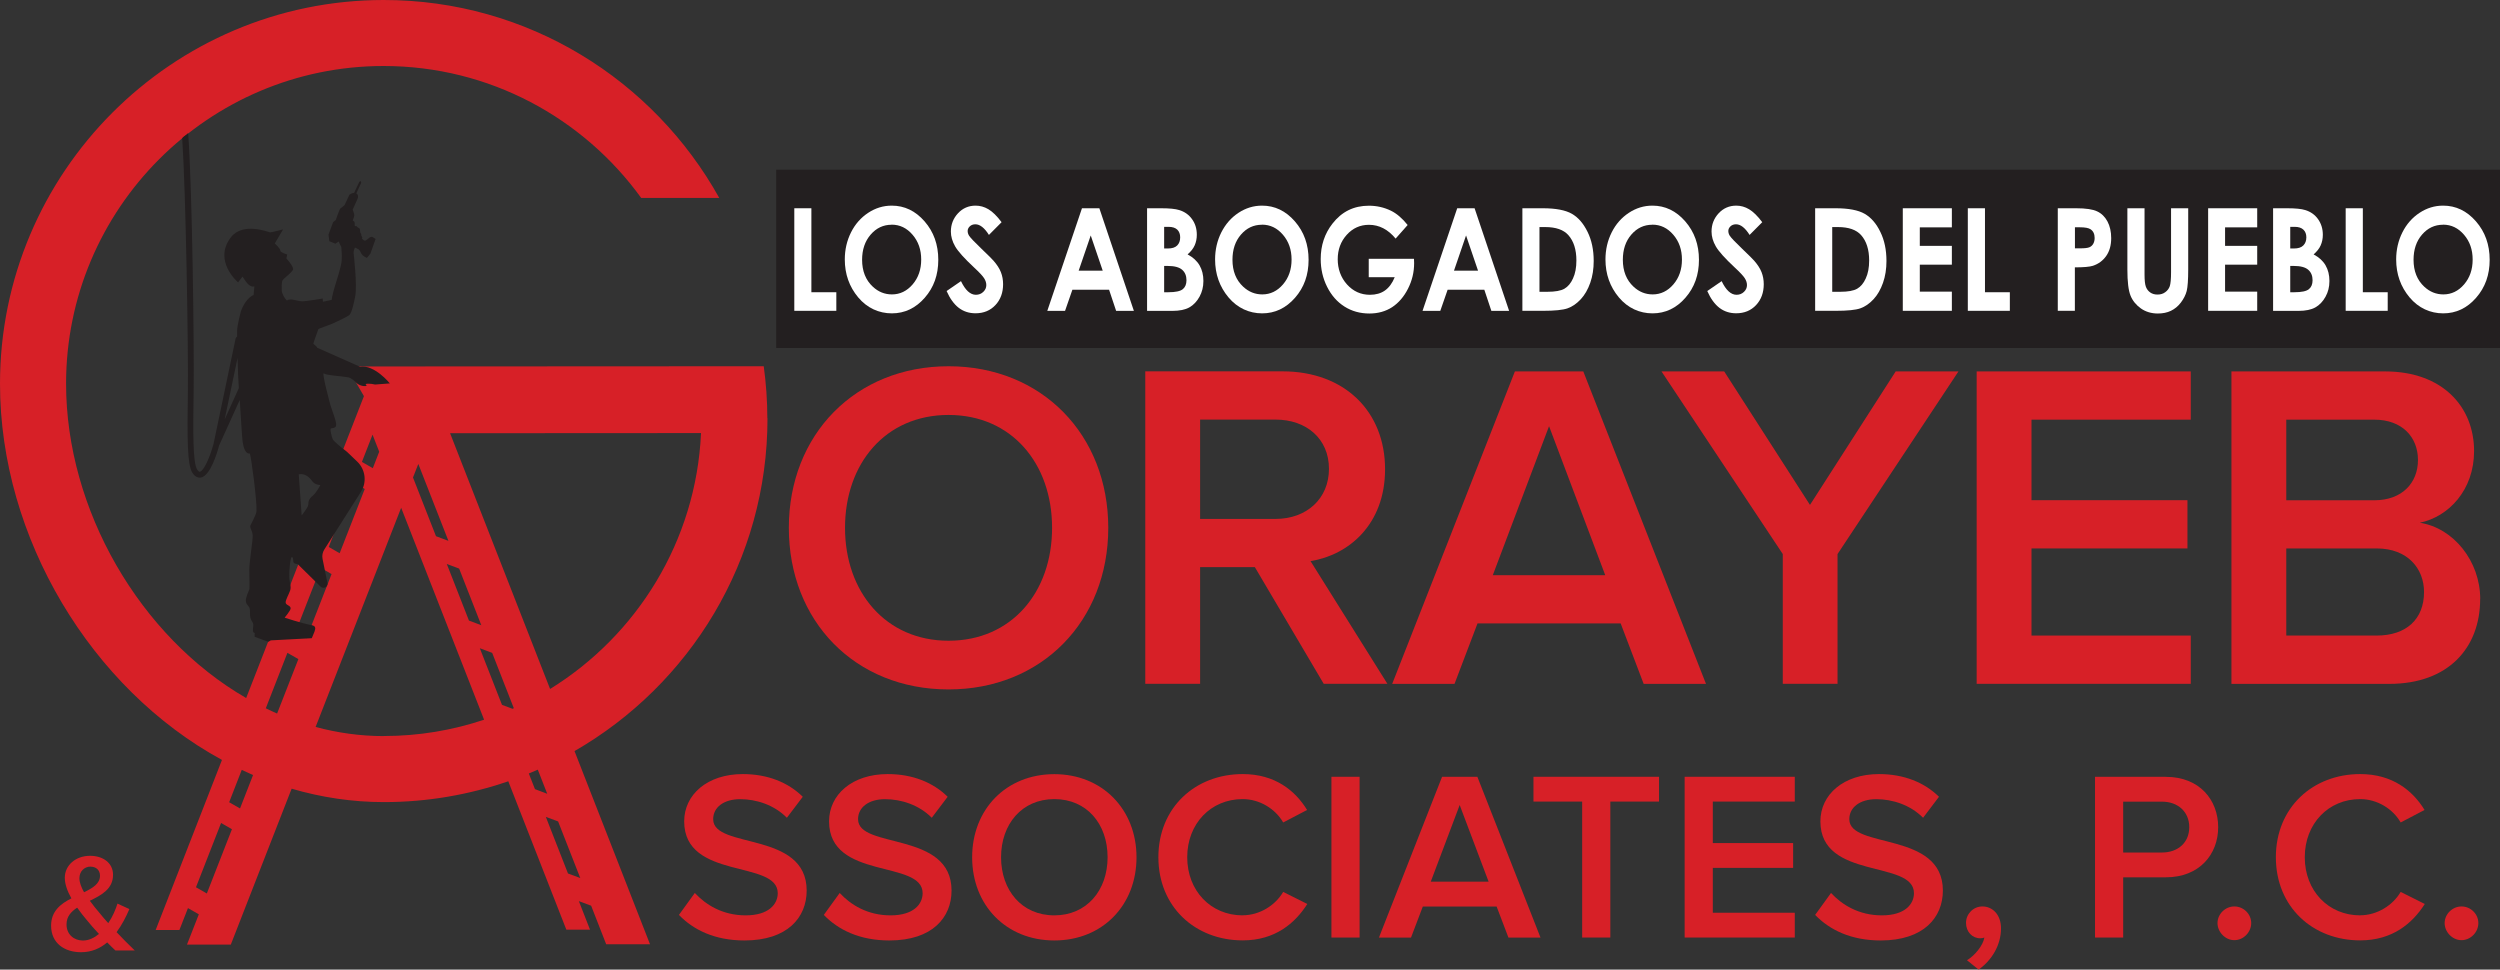 <?xml version="1.0" encoding="UTF-8"?>
<svg id="Layer_2" data-name="Layer 2" xmlns="http://www.w3.org/2000/svg" viewBox="0 0 333.72 129.43">
  <rect x="0" y="0" width="333.72" height="129.43" fill="#333333" stroke="none"/>
  <defs>
    <style>
      .cls-1 {
        fill: #231f20;
      }

      .cls-2 {
        fill: #fff;
      }

      .cls-3 {
        fill: #d72027;
      }
    </style>
  </defs>
  <g id="Layer_1-2" data-name="Layer 1">
    <path class="cls-3" d="M126.62,92.03c12.44,0,21.32-9.13,21.32-21.57s-8.88-21.57-21.32-21.57-21.32,9.13-21.32,21.57,8.82,21.57,21.32,21.57M126.62,55.39c8.38,0,13.82,6.44,13.82,15.07s-5.44,15.07-13.82,15.07-13.82-6.5-13.82-15.07,5.38-15.07,13.82-15.07"/>
    <path class="cls-3" d="M174.95,74.9c5.07-.81,9.94-4.88,9.94-12.26,0-7.75-5.44-13.07-13.69-13.07h-18.32v41.71h7.32v-15.57h7.31l9.19,15.57h8.5l-10.26-16.38ZM160.2,69.27v-13.26h10.07c4.13,0,7.13,2.56,7.13,6.57s-3,6.69-7.13,6.69h-10.07Z"/>
    <path class="cls-3" d="M197.21,83.22h19.13l3.07,8.07h8.32l-16.38-41.71h-9.13l-16.38,41.71h8.32l3.07-8.07ZM206.78,56.89l7.5,19.89h-15.01l7.51-19.89Z"/>
    <polygon class="cls-3" points="241.61 67.4 230.16 49.58 221.79 49.58 237.98 73.96 237.98 91.28 245.29 91.28 245.29 73.96 261.43 49.58 253.05 49.58 241.61 67.4"/>
    <polygon class="cls-3" points="292.44 84.84 271.18 84.84 271.18 73.21 292 73.21 292 66.77 271.18 66.77 271.18 56.02 292.44 56.02 292.44 49.58 263.86 49.58 263.86 91.28 292.44 91.28 292.44 84.84"/>
    <path class="cls-3" d="M331.08,79.97c0-5.06-3.57-9.5-8.07-10.19,3.88-.81,7.25-4.38,7.25-9.57,0-5.88-4.19-10.63-11.88-10.63h-20.51v41.71h21.07c7.88,0,12.13-4.81,12.13-11.32M305.19,56.02h11.76c3.69,0,5.82,2.31,5.82,5.38s-2.13,5.38-5.82,5.38h-11.76v-10.76ZM305.19,84.84v-11.63h12.07c4.13,0,6.32,2.69,6.32,5.82,0,3.63-2.38,5.81-6.32,5.81h-12.07Z"/>
    <path class="cls-3" d="M95.2,109.35c0-1.58,1.41-2.67,3.6-2.67s4.54.77,6.24,2.48l2.12-2.8c-1.96-1.93-4.7-3.03-8.01-3.03-4.73,0-7.82,2.74-7.82,6.31,0,7.89,12.49,5.09,12.49,9.59,0,1.45-1.19,2.96-4.28,2.96s-5.34-1.42-6.79-2.99l-2.12,2.93c1.93,2,4.79,3.41,8.75,3.41,5.76,0,8.3-3.09,8.3-6.66,0-7.98-12.48-5.5-12.48-9.52"/>
    <path class="cls-3" d="M114.54,109.35c0-1.58,1.42-2.67,3.6-2.67s4.54.77,6.24,2.48l2.12-2.8c-1.96-1.93-4.7-3.03-8.01-3.03-4.73,0-7.82,2.74-7.82,6.31,0,7.89,12.49,5.09,12.49,9.59,0,1.45-1.19,2.96-4.28,2.96s-5.34-1.42-6.79-2.99l-2.12,2.93c1.93,2,4.79,3.41,8.75,3.41,5.76,0,8.3-3.09,8.3-6.66,0-7.98-12.48-5.5-12.48-9.52"/>
    <path class="cls-3" d="M140.74,103.34c-6.44,0-10.97,4.7-10.97,11.1s4.54,11.1,10.97,11.1,10.97-4.7,10.97-11.1-4.57-11.1-10.97-11.1M140.74,122.19c-4.35,0-7.11-3.35-7.11-7.76s2.77-7.76,7.11-7.76,7.11,3.32,7.11,7.76-2.8,7.76-7.11,7.76"/>
    <path class="cls-3" d="M165.88,122.19c-4.25,0-7.4-3.28-7.4-7.76s3.15-7.76,7.4-7.76c2.29,0,4.38,1.32,5.41,3.12l3.19-1.67c-1.58-2.58-4.28-4.79-8.59-4.79-6.34,0-11.26,4.47-11.26,11.1s4.92,11.1,11.26,11.1c4.31,0,6.98-2.28,8.62-4.86l-3.22-1.61c-1.03,1.77-3.12,3.12-5.41,3.12"/>
    <rect class="cls-3" x="177.73" y="103.69" width="3.76" height="21.46"/>
    <path class="cls-3" d="M192.5,103.69l-8.43,21.47h4.28l1.58-4.15h9.85l1.58,4.15h4.28l-8.43-21.47h-4.7ZM190.99,117.69l3.86-10.23,3.86,10.23h-7.72Z"/>
    <polygon class="cls-3" points="204.7 107 211.2 107 211.2 125.15 214.96 125.15 214.96 107 221.46 107 221.46 103.69 204.7 103.69 204.7 107"/>
    <polygon class="cls-3" points="224.88 125.15 239.58 125.15 239.58 121.84 228.64 121.84 228.64 115.85 239.36 115.85 239.36 112.54 228.64 112.54 228.64 107 239.58 107 239.58 103.69 224.88 103.69 224.88 125.15"/>
    <path class="cls-3" d="M246.86,109.35c0-1.58,1.42-2.67,3.6-2.67s4.54.77,6.25,2.48l2.12-2.8c-1.96-1.93-4.7-3.03-8.01-3.03-4.73,0-7.82,2.74-7.82,6.31,0,7.89,12.49,5.09,12.49,9.59,0,1.45-1.19,2.96-4.28,2.96s-5.34-1.42-6.79-2.99l-2.12,2.93c1.93,2,4.79,3.41,8.75,3.41,5.76,0,8.3-3.09,8.3-6.66,0-7.98-12.49-5.5-12.49-9.52"/>
    <path class="cls-3" d="M264.63,121c-1.22,0-2.19,1-2.19,2.19s.83,2.06,1.9,2.06c.23,0,.48-.06.55-.1-.19,1.09-1.29,2.41-2.32,3.03l1.55,1.25c1.77-1.25,2.99-3.28,2.99-5.5,0-1.87-1.16-2.93-2.48-2.93"/>
    <path class="cls-3" d="M289.12,103.69h-9.46v21.46h3.76v-8.04h5.7c4.47,0,6.98-3.06,6.98-6.69s-2.48-6.72-6.98-6.72M288.6,113.8h-5.18v-6.79h5.18c2.12,0,3.64,1.35,3.64,3.41s-1.51,3.38-3.64,3.38"/>
    <path class="cls-3" d="M298.26,121c-1.23,0-2.25,1.03-2.25,2.22s1.03,2.28,2.25,2.28,2.25-1.06,2.25-2.28-1.03-2.22-2.25-2.22"/>
    <path class="cls-3" d="M315.06,122.19c-4.25,0-7.4-3.28-7.4-7.76s3.15-7.76,7.4-7.76c2.28,0,4.38,1.32,5.4,3.12l3.19-1.67c-1.58-2.58-4.28-4.79-8.59-4.79-6.34,0-11.26,4.47-11.26,11.1s4.92,11.1,11.26,11.1c4.31,0,6.98-2.28,8.62-4.86l-3.22-1.61c-1.03,1.77-3.12,3.12-5.4,3.12"/>
    <path class="cls-3" d="M328.58,121c-1.22,0-2.25,1.03-2.25,2.22s1.03,2.28,2.25,2.28,2.25-1.06,2.25-2.28-1.03-2.22-2.25-2.22"/>
    <path class="cls-3" d="M15.55,124.45c.73-.99,1.29-2.09,1.72-3.1l-1.59-.73c-.22.73-.63,1.72-1.23,2.61-.41-.45-.82-.93-1.23-1.44-.35-.41-.8-.95-1.23-1.55,1.55-.75,3.1-1.57,3.1-3.46,0-1.62-1.38-2.54-3.06-2.54-1.94,0-3.38,1.27-3.38,2.93,0,.86.35,1.81.88,2.75-1.44.73-2.71,1.72-2.71,3.64,0,2.35,1.79,3.55,4,3.55,1.42,0,2.56-.52,3.49-1.31.41.43.8.8,1.1,1.08h2.58c-.9-.86-1.68-1.66-2.43-2.45M12.1,115.69c.71,0,1.25.45,1.25,1.21,0,1.04-.95,1.64-2.13,2.2-.37-.65-.62-1.31-.62-1.87,0-.92.67-1.55,1.49-1.55M11.07,125.55c-1.16,0-2.19-.78-2.19-2.15,0-1.05.6-1.7,1.42-2.24.43.62.92,1.23,1.38,1.77.32.41.9,1.07,1.53,1.74-.63.52-1.34.88-2.15.88"/>
    <path class="cls-3" d="M102.43,55.83c0-2.35-.17-4.67-.48-6.94h-.47l-55.19.03,2.29,3.96-15.72,40.3c-14.2-8.2-24.03-25.14-24.04-41.94-.01-23.38,19-42.42,42.38-42.43,14.14,0,26.68,6.95,34.39,17.61h10.42C87.25,10.67,70.45-.01,51.19,0,22.95.02-.01,23.01,0,51.25c.01,20.52,12.16,40.69,29.63,50.19l-8.85,22.7h3.17s1.14-2.92,1.14-2.92l1.45.83-1.58,4.04h5.85s8.12-20.81,8.12-20.81c3.95,1.16,8.08,1.79,12.33,1.79,5.81,0,11.38-.99,16.59-2.78l7.75,19.81h3.16s-1.49-3.81-1.49-3.81l1.64.61,2.01,5.15h5.85s-10.08-25.79-10.08-25.79c15.39-8.85,25.77-25.45,25.76-44.44M68.4,94.61l-1.39-.52-2.96-7.56,1.65.62,2.89,7.39c-.06.03-.12.06-.18.08M62.6,82.84l-2.96-7.56,1.65.62,2.96,7.56-1.65-.62ZM58.2,71.58l-3.07-7.84.71-1.81,4.02,10.27-1.65-.62ZM40.91,85.21l-1.46-.83,3.35-8.58,1.46.83-3.35,8.58ZM45.34,73.85l-1.46-.84,3.35-8.58,1.46.84-3.35,8.58ZM49.77,62.5l-1.46-.84,1.42-3.64.89,2.28-.85,2.19ZM38.37,87.15l1.46.83-2.84,7.27c-.51-.22-1.01-.46-1.51-.7l2.89-7.41ZM27.61,119.27l-1.45-.83,3.35-8.58,1.45.83-3.35,8.58ZM32.04,107.92l-1.45-.83,1.68-4.32c.5.24,1,.47,1.51.69l-1.74,4.46ZM51.24,98.26c-3.13,0-6.17-.43-9.11-1.22l11.42-29.26,11.07,28.29c-4.21,1.41-8.7,2.18-13.38,2.18M75.82,116.6l-2.96-7.56,1.64.61,2.96,7.56-1.64-.61ZM73.05,105.96l-1.64-.62-.82-2.09c.4-.17.8-.34,1.2-.51l1.26,3.22ZM73.43,91.97l-13.35-34.14,33.5-.02c-.66,14.43-8.56,27-20.15,34.16"/>
    <path class="cls-1" d="M41.78,66.14c-.32.26-.5.5-.57.75-.07.25-.02.38-.1.66-.09.28-.84,1.25-.84,1.25l-.39-5.48c.77-.18,1.4.36,1.76.86.42.61,1.13.56,1.13.56,0,0-.51,1-.99,1.4M31.71,47.78c.04,1.47.09,3.05.17,4.03l-1.89,4.18,1.72-8.21ZM52.04,51.18s-2.05-2.54-3.97-2.22c-.51-.24-5.7-2.53-5.7-2.53,0,0-.04.01-.05-.07,0-.07-.46-.43-.49-.47-.03-.04.61-1.79.67-1.95.04-.1,1.53-.55,2.11-.84.46-.23,1.83-.85,2.04-1.06.32-.34.62-1.68.77-2.51.28-1.52-.19-5.45-.22-5.77,0-.28.13-.59.13-.59.02-.04.04-.08.06-.12.08.04.15.08.24.11.75.3.23.78,1.35,1.27l.47-.58.69-1.95-.44-.28c-.39-.05-.35.19-.94.5-.07.04-.24-.07-.45-.25.04-.07.07-.12.05-.17-.15-.34-.12-.15-.14-.42-.02-.31-.11.21-.18-.72-.12-.2-.25-.09-.46-.39l-.21.02c-.01-.21-.02-.32-.04-.53,0-.05-.12-.15-.24-.23.11-.27.2-.55.21-.68.01-.2-.22-.76-.22-.76,0,0,.54-1.2.65-1.45.1-.22.12-.57-.17-.72l.66-1.42-.09-.25-.17.13-.69,1.47c-.33,0-.63.25-.63.25l-.64,1.37s-.55.47-.6.49c-.05.02-.59,1.52-.59,1.52l-.34.26-.62,1.68.11.88.81.33.45-.3c.05.18.17.41.34.74.04.44.09,1.19.05,1.81-.06.82-.63,2.5-.93,3.51-.35,1.2-.41,1.74-.41,1.74l-1.16.25-.03-.43s-2.29.4-2.86.37c-.46-.03-1.53-.46-1.92-.1-.32-.29-.67-.93-.69-1.35-.02-.42-.01-1.07.08-1.3.11-.29,1.47-1.2,1.44-1.58-.02-.43-.9-1.39-.9-1.39l.11-.53s-.93-.27-.91-.49c.03-.28-.75-.98-.75-.98l1.11-1.88s-1.57.41-1.73.4c-.17-.02-3.65-1.44-5.25.67-2.4,3.16.97,6,.97,6l.59-.77c.6.91.94,1.41,1.59,1.33-.08.64-.1,1.12-.1,1.12,0,0-1.03.36-1.69,2.13,0,0-.51,1.89-.52,2.67,0,.14,0,.41,0,.76-.1.05-.17.15-.2.26l-2.94,14.04c-.46,1.73-1.3,3.65-1.83,3.74-.13.02-.27-.16-.35-.28-.61-.9-.56-5.16-.48-10.56.08-5.55-.18-26.93-.73-34.37-.24.27-.56.39-.8.67.49,7.13.83,28.35.76,33.69-.09,6.51-.1,9.96.62,11.02.33.49.68.62.95.62.06,0,.11,0,.16-.01,1.26-.22,2.18-3.29,2.44-4.29l2.75-6.06c.15,2.2.31,5.04.39,5.58.1.69.35,1.66.96,1.55.2.56.96,6.3.89,7.71-.03.51-.83,1.83-.84,2-.02.27.28.62.33,1.2.05.57-.46,3.58-.45,4.63.01.96.04,2.4.02,2.55-.02.15-.54,1.1-.48,1.64.06.54.48.63.53,1.05.05.42-.02.79.08,1.17.09.37.36.61.38.86.02.25-.08.71-.04.93.04.21.24.22.24.22,0,0-.04.23-.02.51.61.24,1.84.67,1.84.67l.32-.19,5.47-.29.36-.87c.19-.5.14-.77-.37-.87-1.34-.25-3.61-1-3.61-1,0,0,.8-.96.8-1.24,0-.42-.67-.4-.67-.81,0-.33.45-1.13.6-1.57.19-.53-.1-1.1-.11-1.85-.02-.75.12-2.65.35-2.62.22.03.13.58.24.75.11.17.43.14.57.23.05.03,1.74,1.73,3.02,2.97.39.37,1.02.02.91-.5l-.65-3.2c-.09-.44,0-.89.24-1.27l4.88-7.68c.82-1.29.61-2.99-.5-4.05l-1.36-1.3c-.86-.65-1.82-1.46-1.91-1.7-.17-.43-.33-1.22-.28-1.36.05-.14.58-.04.72-.36.17-.39-.4-1.73-.74-2.81,0,0-1.22-4.48-.87-4.23.4.28,2.25.33,3.25.52.39.07.81.47,1.04.7.63.61,1.69.54,1.33.29-.28-.19.67-.18,1.21-.03"/>
    <rect class="cls-1" x="103.61" y="22.65" width="230.11" height="23.8"/>
    <polygon class="cls-2" points="106.03 27.8 108.31 27.8 108.31 39.01 111.64 39.01 111.64 41.49 106.03 41.49 106.03 27.8"/>
    <path class="cls-2" d="M119.04,27.45c1.7,0,3.16.7,4.38,2.1,1.22,1.4,1.83,3.11,1.83,5.13s-.6,3.69-1.81,5.07-2.67,2.08-4.39,2.08-3.3-.71-4.49-2.13c-1.19-1.42-1.79-3.11-1.79-5.07,0-1.31.28-2.51.83-3.61.55-1.1,1.32-1.97,2.29-2.61.97-.64,2.02-.96,3.14-.96M119.02,30c-1.11,0-2.04.44-2.8,1.32-.76.88-1.14,2-1.14,3.36,0,1.51.48,2.71,1.43,3.59.74.69,1.59,1.03,2.55,1.03,1.08,0,2.01-.45,2.77-1.34.76-.89,1.14-1.99,1.14-3.31s-.38-2.41-1.15-3.31c-.77-.9-1.7-1.35-2.8-1.35"/>
    <path class="cls-2" d="M133.7,29.66l-1.69,1.7c-.59-.94-1.2-1.42-1.81-1.42-.3,0-.54.09-.74.27-.19.18-.29.39-.29.62s.07.45.2.65c.18.27.74.86,1.68,1.76.87.83,1.4,1.36,1.58,1.57.46.53.79,1.04.98,1.53.19.49.29,1.02.29,1.6,0,1.12-.34,2.05-1.02,2.78-.68.73-1.57,1.1-2.66,1.1-.85,0-1.6-.24-2.23-.72-.63-.48-1.18-1.23-1.63-2.25l1.92-1.32c.58,1.21,1.24,1.82,1.99,1.82.39,0,.72-.13.99-.39.27-.26.4-.56.4-.9,0-.31-.1-.62-.3-.93-.2-.31-.65-.79-1.33-1.42-1.31-1.22-2.15-2.16-2.53-2.82-.38-.66-.57-1.32-.57-1.98,0-.95.32-1.76.95-2.44.63-.68,1.42-1.02,2.35-1.02.6,0,1.17.16,1.71.48.54.32,1.13.89,1.76,1.73"/>
    <path class="cls-2" d="M144.43,27.8h2.32l4.61,13.7h-2.37l-.94-2.82h-4.9l-.98,2.82h-2.37l4.63-13.7ZM145.6,31.43l-1.61,4.7h3.21l-1.6-4.7Z"/>
    <path class="cls-2" d="M153.12,41.49v-13.69h1.89c1.09,0,1.89.08,2.4.24.72.22,1.29.62,1.71,1.21.43.59.64,1.29.64,2.09,0,.52-.1.99-.29,1.42-.19.43-.51.82-.94,1.2.73.39,1.26.88,1.6,1.47.34.59.51,1.28.51,2.08s-.18,1.47-.52,2.1c-.35.63-.8,1.11-1.35,1.42-.55.31-1.31.47-2.28.47h-3.36ZM155.4,30.28v2.89h.5c.56,0,.97-.13,1.24-.4.27-.27.4-.63.4-1.09,0-.43-.13-.77-.38-1.02-.26-.25-.65-.38-1.17-.38h-.59ZM155.4,35.5v3.51h.57c.95,0,1.59-.14,1.92-.41.33-.27.49-.67.49-1.19,0-.59-.19-1.06-.58-1.4-.39-.34-1.03-.51-1.93-.51h-.47Z"/>
    <path class="cls-2" d="M168.47,27.45c1.7,0,3.16.7,4.38,2.1,1.22,1.4,1.83,3.11,1.83,5.13s-.6,3.69-1.81,5.07-2.67,2.08-4.39,2.08-3.3-.71-4.49-2.13c-1.19-1.42-1.79-3.11-1.79-5.07,0-1.31.28-2.51.83-3.61.56-1.1,1.32-1.97,2.29-2.61.97-.64,2.02-.96,3.14-.96M168.45,30c-1.11,0-2.04.44-2.8,1.32-.76.88-1.13,2-1.13,3.36,0,1.51.48,2.71,1.43,3.59.74.69,1.59,1.03,2.55,1.03,1.08,0,2.01-.45,2.77-1.34.76-.89,1.14-1.99,1.14-3.31s-.38-2.41-1.15-3.31c-.77-.9-1.7-1.35-2.8-1.35"/>
    <path class="cls-2" d="M187.91,30.03l-1.61,1.82c-1.02-1.23-2.2-1.84-3.56-1.84-1.18,0-2.17.45-2.97,1.34-.8.89-1.2,1.98-1.2,3.26s.41,2.44,1.24,3.36c.83.92,1.85,1.38,3.06,1.38.79,0,1.46-.19,2-.57.54-.38.98-.97,1.31-1.78h-3.47v-2.45h6.04l.02.58c0,1.2-.27,2.33-.82,3.41-.54,1.07-1.25,1.89-2.11,2.46-.86.56-1.88.85-3.04.85-1.24,0-2.36-.31-3.33-.93-.98-.62-1.75-1.5-2.32-2.64-.57-1.14-.85-2.37-.85-3.7,0-1.81.52-3.39,1.57-4.73,1.24-1.6,2.86-2.39,4.86-2.39,1.04,0,2.02.22,2.93.66.77.37,1.52,1.01,2.25,1.92"/>
    <path class="cls-2" d="M194.52,27.8h2.32l4.61,13.7h-2.37l-.94-2.82h-4.9l-.98,2.82h-2.37l4.63-13.7ZM195.7,31.43l-1.61,4.7h3.21l-1.6-4.7Z"/>
    <path class="cls-2" d="M203.23,27.8h2.71c1.74,0,3.04.25,3.89.74.85.49,1.54,1.29,2.09,2.41.55,1.11.82,2.41.82,3.89,0,1.06-.15,2.03-.46,2.91-.31.88-.73,1.62-1.27,2.2-.54.58-1.13.99-1.76,1.21-.63.22-1.72.33-3.28.33h-2.75v-13.69ZM205.5,30.31v8.64h1.06c1.04,0,1.8-.14,2.27-.41.47-.27.86-.73,1.15-1.38.3-.65.45-1.44.45-2.39,0-1.45-.36-2.58-1.07-3.38-.64-.72-1.67-1.08-3.09-1.08h-.77Z"/>
    <path class="cls-2" d="M220.58,27.45c1.7,0,3.16.7,4.38,2.1,1.22,1.4,1.83,3.11,1.83,5.13s-.6,3.69-1.81,5.07c-1.2,1.38-2.67,2.08-4.39,2.08s-3.3-.71-4.49-2.13c-1.19-1.42-1.79-3.11-1.79-5.07,0-1.31.28-2.51.83-3.61.55-1.1,1.32-1.97,2.29-2.61.97-.64,2.02-.96,3.14-.96M220.56,30c-1.11,0-2.04.44-2.8,1.32-.76.88-1.13,2-1.13,3.36,0,1.51.48,2.71,1.43,3.59.74.69,1.59,1.03,2.55,1.03,1.08,0,2.01-.45,2.77-1.34.76-.89,1.14-1.99,1.14-3.31s-.38-2.41-1.15-3.31c-.77-.9-1.7-1.35-2.8-1.35"/>
    <path class="cls-2" d="M235.24,29.66l-1.69,1.7c-.59-.94-1.2-1.42-1.81-1.42-.3,0-.55.09-.74.27-.19.18-.29.39-.29.62s.07.45.2.65c.18.27.74.86,1.68,1.76.87.83,1.4,1.36,1.58,1.57.46.53.79,1.04.98,1.53.19.49.29,1.02.29,1.6,0,1.12-.34,2.05-1.02,2.78-.68.73-1.57,1.1-2.66,1.1-.85,0-1.6-.24-2.23-.72-.63-.48-1.18-1.23-1.63-2.25l1.92-1.32c.58,1.21,1.24,1.82,1.99,1.82.39,0,.72-.13.99-.39.27-.26.4-.56.4-.9,0-.31-.1-.62-.3-.93-.2-.31-.65-.79-1.33-1.42-1.31-1.22-2.15-2.16-2.53-2.82-.38-.66-.57-1.32-.57-1.98,0-.95.32-1.76.95-2.44.63-.68,1.42-1.02,2.35-1.02.6,0,1.17.16,1.71.48.54.32,1.13.89,1.76,1.73"/>
    <path class="cls-2" d="M242.31,27.8h2.71c1.74,0,3.04.25,3.89.74.85.49,1.55,1.29,2.09,2.41.55,1.11.82,2.41.82,3.89,0,1.06-.15,2.03-.46,2.91-.31.88-.73,1.62-1.27,2.2-.54.58-1.13.99-1.76,1.21-.63.22-1.72.33-3.28.33h-2.75v-13.69ZM244.58,30.31v8.64h1.06c1.04,0,1.8-.14,2.27-.41.47-.27.86-.73,1.15-1.38.3-.65.45-1.44.45-2.39,0-1.45-.36-2.58-1.07-3.38-.64-.72-1.67-1.08-3.09-1.08h-.77Z"/>
    <polygon class="cls-2" points="254 27.8 260.55 27.8 260.55 30.35 256.27 30.35 256.27 32.82 260.55 32.82 260.55 35.33 256.27 35.33 256.27 38.93 260.55 38.93 260.55 41.49 254 41.49 254 27.8"/>
    <polygon class="cls-2" points="262.68 27.8 264.97 27.8 264.97 39.01 268.29 39.01 268.29 41.49 262.68 41.49 262.68 27.8"/>
    <path class="cls-2" d="M274.7,27.8h2.42c1.31,0,2.26.14,2.83.42.58.27,1.04.72,1.37,1.34.33.62.5,1.36.5,2.22,0,.96-.22,1.75-.66,2.38-.44.63-1.03,1.07-1.78,1.32-.44.14-1.24.21-2.41.21v5.8h-2.28v-13.7ZM276.98,33.15h.73c.57,0,.97-.05,1.19-.14.22-.09.4-.25.52-.46s.19-.48.19-.78c0-.53-.18-.92-.54-1.16-.26-.18-.74-.27-1.45-.27h-.64v2.81Z"/>
    <path class="cls-2" d="M283.98,27.8h2.29v8.86c0,.76.06,1.3.18,1.62.12.32.31.57.58.76.27.19.59.28.97.28.4,0,.75-.1,1.04-.32.29-.21.49-.48.6-.8.11-.33.17-.95.17-1.87v-8.53h2.29v8.17c0,1.38-.07,2.33-.2,2.87-.14.53-.4,1.05-.78,1.55-.38.5-.83.86-1.33,1.1-.5.24-1.08.36-1.74.36-.87,0-1.63-.23-2.27-.68-.64-.46-1.11-1.03-1.38-1.71-.28-.69-.42-1.85-.42-3.48v-8.17Z"/>
    <polygon class="cls-2" points="294.76 27.8 301.31 27.8 301.31 30.35 297.02 30.35 297.02 32.82 301.31 32.82 301.31 35.33 297.02 35.33 297.02 38.93 301.31 38.93 301.31 41.49 294.76 41.49 294.76 27.8"/>
    <path class="cls-2" d="M303.43,41.49v-13.69h1.89c1.09,0,1.89.08,2.4.24.72.22,1.29.62,1.71,1.21.42.59.64,1.29.64,2.09,0,.52-.1.99-.29,1.42-.19.43-.51.82-.94,1.2.73.39,1.26.88,1.6,1.47.34.59.51,1.28.51,2.08s-.17,1.47-.52,2.1c-.35.63-.8,1.11-1.35,1.42-.55.31-1.31.47-2.28.47h-3.36ZM305.72,30.28v2.89h.5c.56,0,.97-.13,1.24-.4.27-.27.41-.63.41-1.09,0-.43-.13-.77-.39-1.02-.26-.25-.65-.38-1.17-.38h-.59ZM305.72,35.5v3.51h.57c.95,0,1.59-.14,1.92-.41.33-.27.49-.67.49-1.19,0-.59-.19-1.06-.58-1.4-.39-.34-1.03-.51-1.93-.51h-.47Z"/>
    <polygon class="cls-2" points="313.12 27.8 315.41 27.8 315.41 39.01 318.73 39.01 318.73 41.49 313.12 41.49 313.12 27.8"/>
    <path class="cls-2" d="M326.13,27.45c1.7,0,3.16.7,4.38,2.1,1.22,1.4,1.83,3.11,1.83,5.13s-.6,3.69-1.81,5.07c-1.2,1.38-2.67,2.08-4.39,2.08s-3.3-.71-4.49-2.13c-1.19-1.42-1.79-3.11-1.79-5.07,0-1.31.28-2.51.83-3.61.55-1.1,1.32-1.97,2.29-2.61.97-.64,2.02-.96,3.14-.96M326.11,30c-1.11,0-2.04.44-2.8,1.32-.76.88-1.13,2-1.13,3.36,0,1.51.48,2.71,1.43,3.59.74.69,1.59,1.03,2.55,1.03,1.08,0,2.01-.45,2.77-1.34.76-.89,1.14-1.99,1.14-3.31s-.38-2.41-1.15-3.31c-.77-.9-1.7-1.35-2.8-1.35"/>
  </g>
</svg>